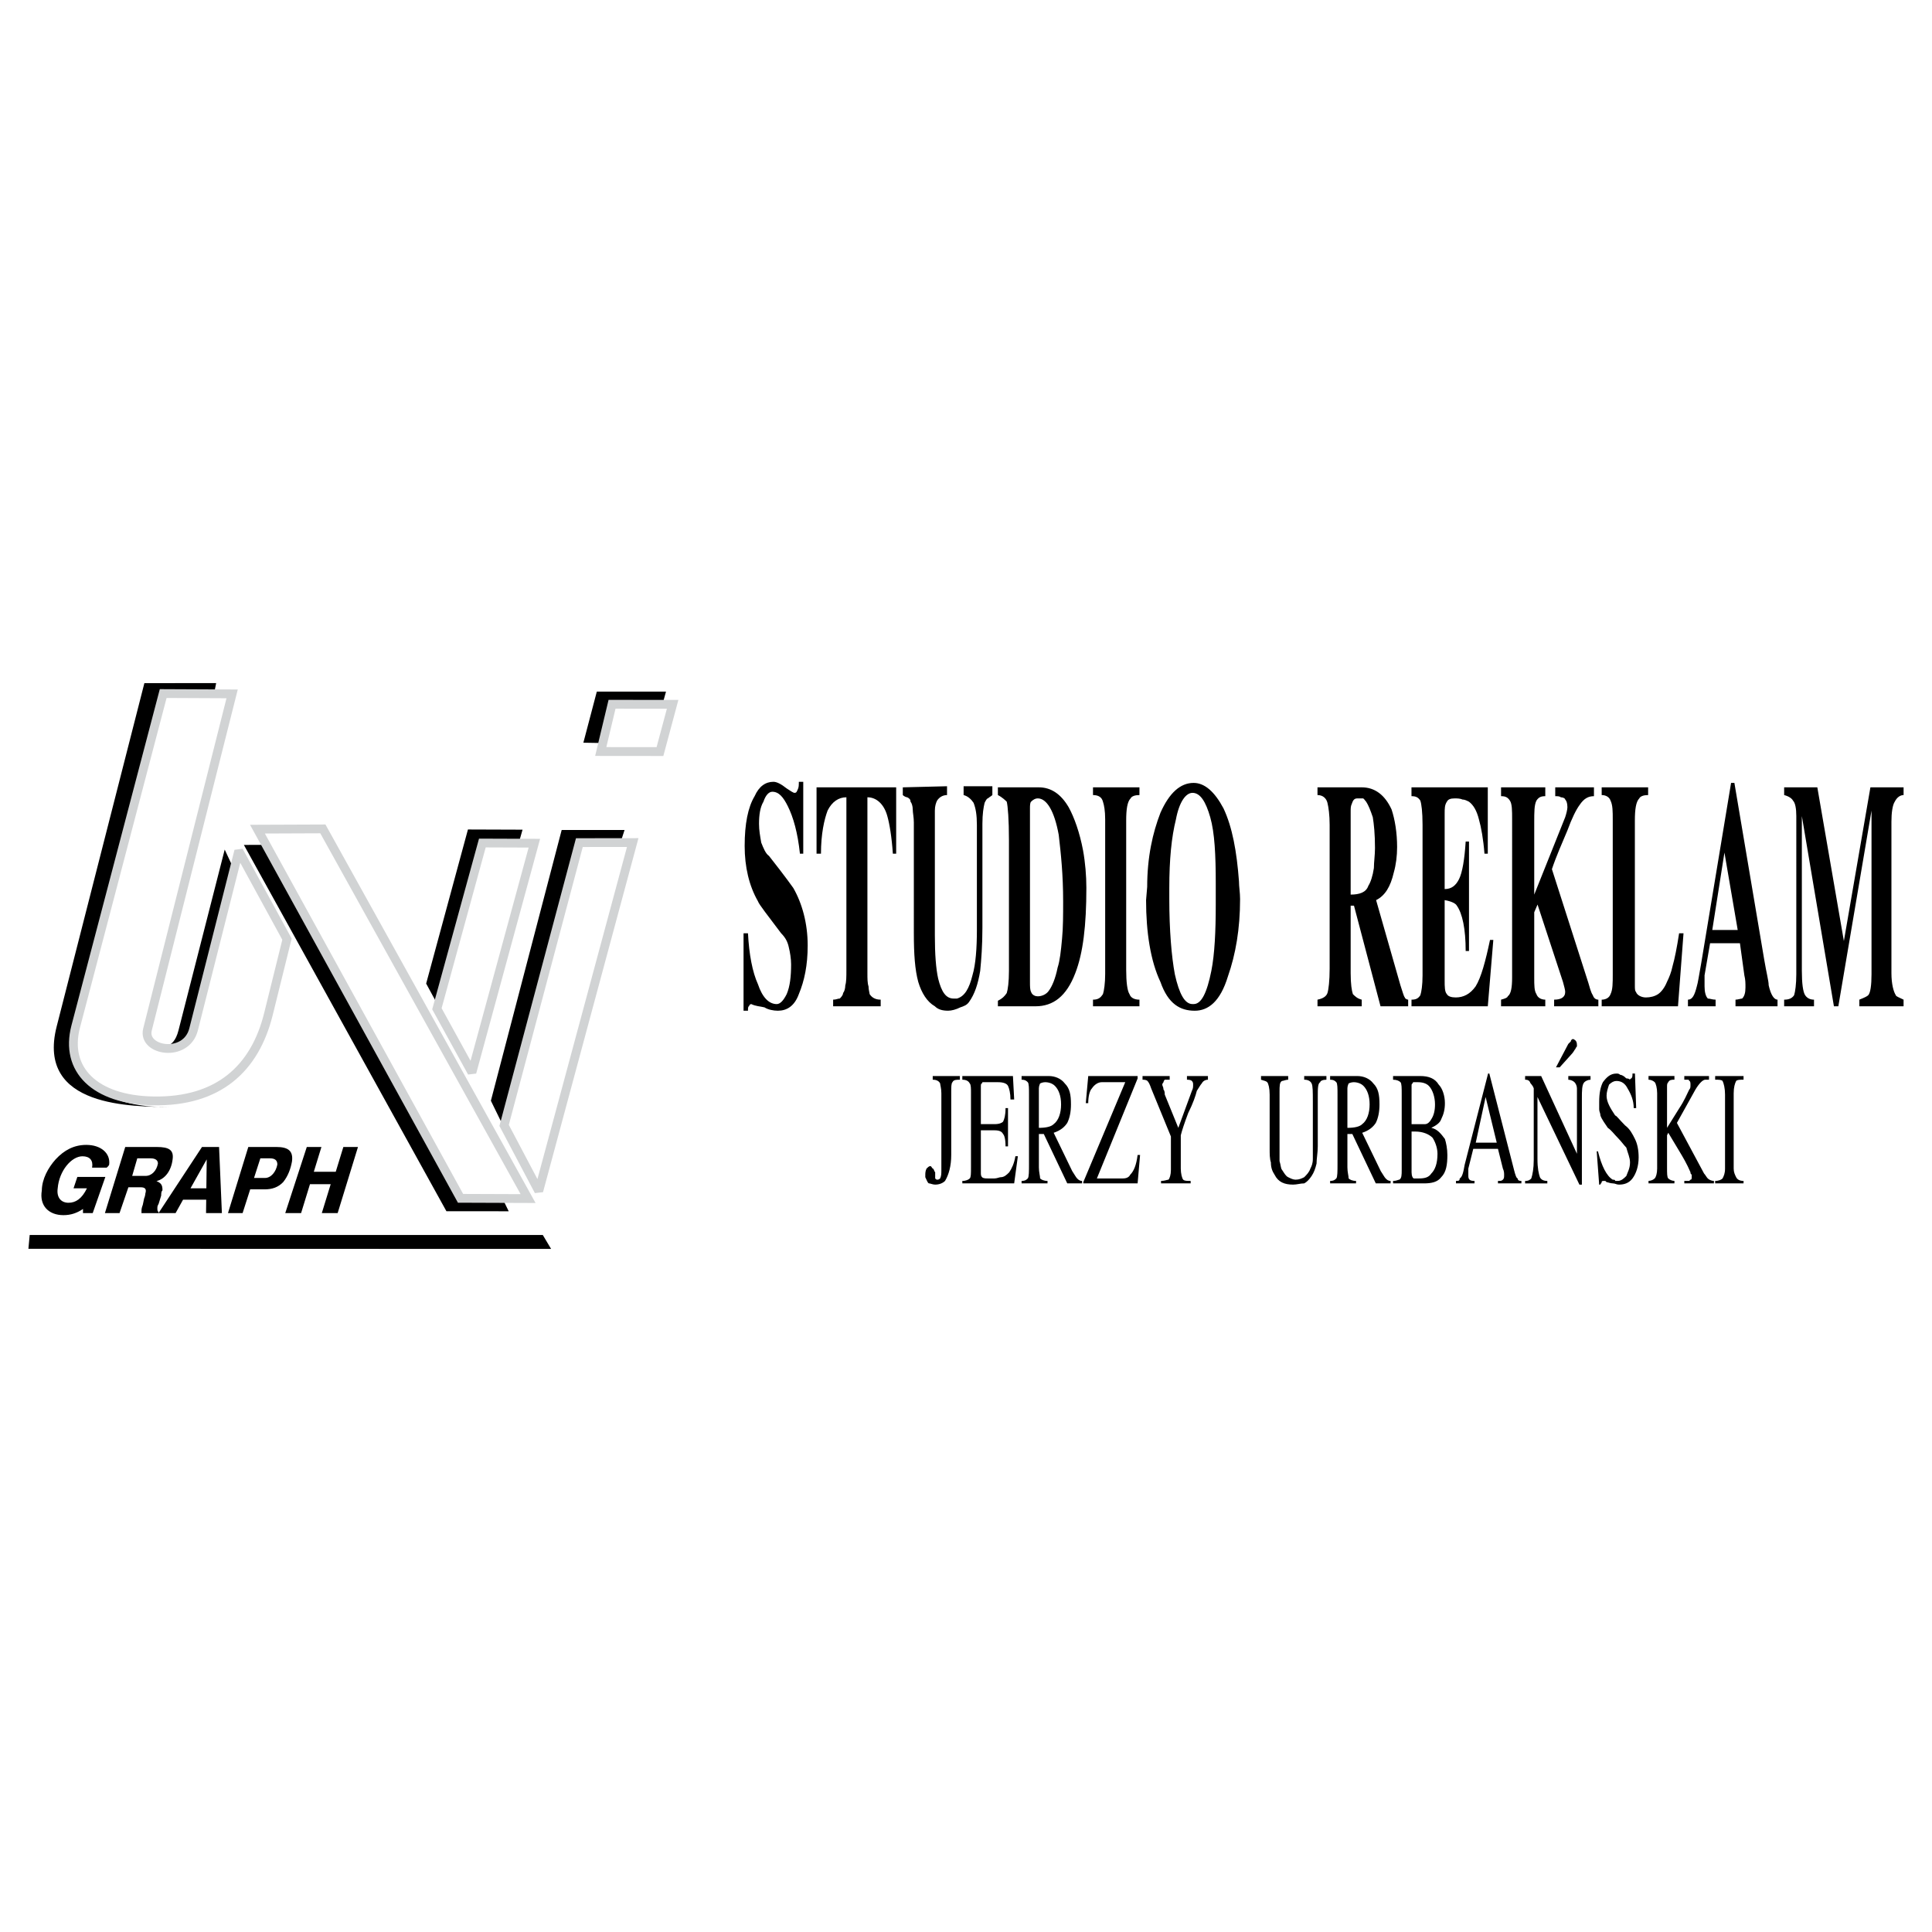 <?xml version="1.0" encoding="utf-8"?>
<!-- Generator: Adobe Illustrator 13.0.0, SVG Export Plug-In . SVG Version: 6.00 Build 14948)  -->
<!DOCTYPE svg PUBLIC "-//W3C//DTD SVG 1.0//EN" "http://www.w3.org/TR/2001/REC-SVG-20010904/DTD/svg10.dtd">
<svg version="1.0" id="Layer_1" xmlns="http://www.w3.org/2000/svg" xmlns:xlink="http://www.w3.org/1999/xlink" x="0px" y="0px"
	 width="192.756px" height="192.756px" viewBox="0 0 192.756 192.756" enable-background="new 0 0 192.756 192.756"
	 xml:space="preserve">
<g>
	<polygon fill-rule="evenodd" clip-rule="evenodd" fill="#FFFFFF" points="0,0 192.756,0 192.756,192.756 0,192.756 0,0 	"/>
	<polygon fill-rule="evenodd" clip-rule="evenodd" points="2.962,123.213 54.154,123.213 54.984,124.605 2.834,124.59 
		2.962,123.213 	"/>
	<polygon fill-rule="evenodd" clip-rule="evenodd" points="26.427,84.29 45.865,119.566 50.131,119.57 50.753,120.848 
		44.54,120.846 24.332,84.298 26.427,84.29 	"/>
	<path fill-rule="evenodd" clip-rule="evenodd" d="M15.598,104.473c0.332-0.182,1.67,0.459,2.21-1.672l4.611-18.038l1.422,3.05
		l-4.054,15.859C18.273,106.225,15.355,104.607,15.598,104.473L15.598,104.473z M16.873,69.711l4.38,0.024l0.313-1.584l-7.162,0.008
		l-8.75,34.255c-2.083,8.182,7.749,7.945,11.238,8.047c-4.675,0.018-10.397-1.354-8.659-7.961L16.873,69.711L16.873,69.711z"/>
	
		<path fill-rule="evenodd" clip-rule="evenodd" fill="#FFFFFF" stroke="#D1D3D4" stroke-width="0.878" stroke-miterlimit="2.613" d="
		M23.16,69.228l-6.878-0.032l-8.729,33.226c-1.12,4.285,1.9,7.318,7.755,7.414c6.456,0.111,10.12-3.193,11.475-8.666l1.85-7.471
		l-4.812-8.809l-4.505,17.807c-0.728,2.9-5.141,2.164-4.601,0.018L23.16,69.228L23.16,69.228z"/>
	
		<polygon fill-rule="evenodd" clip-rule="evenodd" fill="#FFFFFF" stroke="#D1D3D4" stroke-width="0.877" stroke-miterlimit="2.613" points="
		45.947,119.557 25.686,82.725 32.213,82.699 52.687,119.582 45.947,119.557 	"/>
	<polygon fill-rule="evenodd" clip-rule="evenodd" points="43.791,100.475 48.287,83.994 51.784,84.006 52.135,82.777 
		46.687,82.758 42.518,98.131 43.791,100.475 	"/>
	<polygon fill-rule="evenodd" clip-rule="evenodd" points="57.627,83.967 50.145,112.217 48.976,109.822 56.039,82.808 
		62.312,82.808 61.935,83.973 57.627,83.967 	"/>
	
		<polygon fill-rule="evenodd" clip-rule="evenodd" fill="#FFFFFF" stroke="#D1D3D4" stroke-width="0.875" stroke-miterlimit="2.613" points="
		43.591,100.646 48.125,84.108 53.313,84.127 47.085,106.996 43.591,100.646 	"/>
	
		<polygon fill-rule="evenodd" clip-rule="evenodd" fill="#FFFFFF" stroke="#D1D3D4" stroke-width="0.878" stroke-miterlimit="2.613" points="
		50.296,112.283 57.803,84.069 63.127,84.062 53.753,118.83 50.296,112.283 	"/>
	<polygon fill-rule="evenodd" clip-rule="evenodd" points="60.203,74.133 58.203,74.1 59.545,68.999 66.447,68.999 66.097,70.271 
		61.137,70.264 60.203,74.133 	"/>
	
		<polygon fill-rule="evenodd" clip-rule="evenodd" fill="#FFFFFF" stroke="#D1D3D4" stroke-width="0.88" stroke-miterlimit="2.613" points="
		61.064,70.264 67.109,70.271 65.844,74.985 59.937,74.979 61.064,70.264 	"/>
	<path fill-rule="evenodd" clip-rule="evenodd" d="M10.645,116.496c0.246-0.207,0.247-0.311,0.247-0.311
		c0.136-1.133-0.826-1.959-2.285-1.959c-1.216,0-2.195,0.516-3.058,1.445c-0.74,0.824-1.362,1.957-1.376,3.092
		c-0.263,1.545,0.699,2.473,2.157,2.473c0.73,0,1.34-0.205,1.953-0.617l-0.005,0.412h0.972l1.261-3.607H7.716l-0.379,1.133h1.337
		C8.175,119.588,7.562,120,6.833,120c-0.729,0-1.209-0.516-1.076-1.443c0.144-1.752,1.377-3.195,2.472-3.195
		c0.729,0,1.089,0.412,0.958,1.135H10.645L10.645,116.496z M12.495,114.434l-2.028,6.598h1.459l0.883-2.578h1.215
		c0.487,0,0.605,0.207,0.479,0.619c0,0-0.002,0.207-0.128,0.516l-0.129,0.619c-0.126,0.309-0.128,0.514-0.128,0.514
		c-0.001,0.104-0.002,0.207-0.004,0.311h1.702l0.001-0.104c-0.12-0.104-0.119-0.207-0.116-0.412
		c0.001-0.104,0.003-0.207,0.126-0.412l0.254-0.824c0.003-0.207,0.005-0.412,0.128-0.516c0.006-0.516-0.112-0.723-0.596-0.928
		c0.854-0.207,1.472-1.031,1.608-2.164c0.133-0.93-0.35-1.238-1.565-1.238H12.495L12.495,114.434z M13.696,115.568h1.337
		c0.486,0,0.727,0.205,0.723,0.516c-0.131,0.721-0.623,1.236-1.231,1.236h-1.337L13.696,115.568L13.696,115.568z M20.153,114.434
		l-4.337,6.598h1.702l0.746-1.34h2.31l-0.017,1.34h1.581l-0.282-6.598H20.153L20.153,114.434z M20.624,115.672l-0.036,2.885h-1.581
		L20.624,115.672L20.624,115.672z M24.773,114.434l-2.028,6.598h1.459l0.759-2.371h1.458c0.73,0,1.34-0.207,1.833-0.723
		c0.494-0.617,0.747-1.34,0.877-2.061c0.135-1.031-0.347-1.443-1.562-1.443H24.773L24.773,114.434z M25.975,115.568h0.973
		c0.486,0,0.727,0.205,0.722,0.617c-0.131,0.723-0.625,1.34-1.232,1.34h-1.094L25.975,115.568L25.975,115.568z M30.609,114.434
		l-2.15,6.598h1.581l0.887-2.887h2.067l-0.887,2.887h1.581l2.028-6.598h-1.459l-0.76,2.475h-2.188l0.76-2.475H30.609L30.609,114.434
		z"/>
	<path fill-rule="evenodd" clip-rule="evenodd" d="M74.295,84.4c0-2.207,0.331-3.862,0.993-4.965C75.729,78.442,76.391,78,77.163,78
		c0.331,0,0.772,0.221,1.324,0.662c0.331,0.221,0.662,0.441,0.772,0.441c0.221,0,0.221-0.11,0.331-0.331s0.11-0.441,0.11-0.772
		h0.441v7.172h-0.331c-0.221-2.096-0.662-3.642-1.213-4.745c-0.441-0.883-0.883-1.434-1.545-1.434c-0.331,0-0.662,0.331-0.883,0.993
		c-0.331,0.552-0.441,1.324-0.441,2.207c0,0.662,0.11,1.214,0.221,1.876c0.22,0.551,0.441,1.104,0.772,1.324
		c1.655,2.096,2.427,3.2,2.427,3.2c0.883,1.544,1.435,3.53,1.435,5.737c0,1.986-0.331,3.53-0.883,4.854
		c-0.441,1.213-1.213,1.656-2.096,1.656c-0.441,0-0.993-0.111-1.324-0.332c-0.442-0.111-0.883-0.111-1.324-0.33
		c-0.11,0-0.22,0.109-0.22,0.219c-0.11,0-0.11,0.223-0.11,0.443h-0.442v-7.724h0.442c0.11,2.097,0.44,3.862,0.993,5.076
		c0.441,1.324,1.104,1.986,1.875,1.986c0.332,0,0.663-0.332,0.994-0.994c0.331-0.771,0.441-1.766,0.441-2.979
		c0-0.551-0.11-1.213-0.221-1.655c-0.11-0.552-0.331-0.993-0.772-1.435c-1.324-1.765-2.207-2.869-2.317-3.2
		C74.736,88.372,74.295,86.496,74.295,84.4L74.295,84.4z M84.445,96.756V79.545c-0.772,0-1.434,0.441-1.875,1.324
		c-0.331,0.882-0.662,2.317-0.662,4.303h-0.441v-6.62h7.944v6.62h-0.331c-0.11-1.656-0.331-2.979-0.552-3.752
		c-0.331-1.213-1.103-1.875-1.986-1.875v17.543c0,0.551,0,0.992,0.111,1.324c0,0.33,0.11,0.662,0.11,0.771
		c0.22,0.332,0.551,0.553,1.103,0.553v0.66h-4.744v-0.66c0.331,0,0.441-0.111,0.662-0.111c0.11-0.109,0.331-0.33,0.331-0.551
		c0.11-0.111,0.221-0.441,0.221-0.773C84.445,97.971,84.445,97.418,84.445,96.756L84.445,96.756z M91.175,82.083
		c0-0.552-0.11-0.993-0.11-1.324s-0.11-0.662-0.221-0.772c0-0.221-0.11-0.331-0.331-0.441c-0.11,0-0.331-0.11-0.441-0.221v-0.772
		l4.413-0.11v0.882c-0.441,0-0.772,0.221-0.993,0.552c-0.11,0.221-0.221,0.552-0.221,0.993c0,0.331,0,0.882,0,1.324v11.144
		c0,1.876,0.11,3.31,0.331,4.302c0.331,1.324,0.772,1.986,1.545,1.986h0.331c0.771-0.221,1.213-0.992,1.544-2.316
		c0.331-1.104,0.442-2.758,0.442-4.523V82.303c0-0.993-0.111-1.655-0.331-2.207c-0.221-0.331-0.552-0.662-0.994-0.772v-0.882h2.869
		v0.882c-0.11,0.11-0.331,0.221-0.441,0.331c-0.11,0-0.221,0.221-0.331,0.441c-0.11,0.441-0.221,1.103-0.221,2.096v10.371
		c0,1.765-0.11,3.2-0.221,4.303c-0.22,1.324-0.551,2.316-1.104,3.09c-0.22,0.33-0.552,0.439-0.882,0.551
		c-0.442,0.221-0.883,0.332-1.214,0.332c-0.552,0-0.993-0.111-1.324-0.443c-0.772-0.439-1.324-1.322-1.655-2.426
		c-0.331-1.214-0.441-2.758-0.441-4.855V82.083L91.175,82.083z M100.663,83.848c0-2.096-0.11-3.42-0.22-3.861
		c-0.111-0.11-0.441-0.441-0.883-0.662v-0.772h4.082c1.214,0,2.207,0.662,2.979,1.986c0.552,0.993,1.104,2.538,1.435,4.303
		c0.221,1.213,0.331,2.538,0.331,3.751c0,3.751-0.331,6.509-1.104,8.496c-0.882,2.316-2.206,3.309-3.972,3.309h-3.751v-0.551
		c0.441-0.221,0.661-0.441,0.883-0.771c0.109-0.332,0.22-1.104,0.22-2.207V83.848L100.663,83.848z M102.76,80.648v17.322
		c0,0.441,0,0.771,0.11,0.992c0.11,0.332,0.441,0.441,0.662,0.441c0.441,0,0.883-0.221,1.104-0.551
		c0.331-0.441,0.662-1.215,0.883-2.317c0.221-0.662,0.331-1.655,0.441-2.869c0.11-1.104,0.11-2.427,0.11-3.751
		c0-2.647-0.221-4.744-0.441-6.62c-0.441-2.427-1.214-3.641-2.097-3.641c-0.221,0-0.441,0.11-0.662,0.331
		C102.76,80.097,102.76,80.428,102.76,80.648L102.76,80.648z M110.263,81.751c0-0.882-0.11-1.434-0.221-1.765
		c-0.11-0.441-0.441-0.662-0.993-0.662v-0.772h4.634v0.772c-0.441,0-0.772,0.11-0.883,0.331c-0.331,0.331-0.44,1.104-0.44,2.207
		v14.895c0,1.214,0.109,2.097,0.331,2.427c0.109,0.332,0.44,0.553,0.992,0.553v0.66h-4.634v-0.66c0.552,0,0.772-0.221,0.993-0.553
		c0.11-0.33,0.221-1.104,0.221-1.985V81.751L110.263,81.751z M114.455,88.482c0-2.979,0.552-5.406,1.324-7.392
		c0.882-1.986,1.985-2.979,3.31-2.979c1.104,0,2.097,0.883,2.979,2.538c0.883,1.875,1.324,4.303,1.545,7.282
		c0,0.552,0.11,1.104,0.11,1.765c0,2.979-0.441,5.517-1.214,7.723c-0.772,2.539-1.985,3.422-3.31,3.422
		c-1.435,0-2.647-0.662-3.42-2.869c-0.993-2.097-1.435-4.965-1.435-8.165L114.455,88.482L114.455,88.482z M116.661,88.592v1.103
		c0,3.09,0.222,5.737,0.552,7.503c0.441,1.985,0.993,2.979,1.766,2.979h0.11c0.772,0,1.324-1.104,1.766-3.311
		c0.331-1.655,0.441-3.972,0.441-6.62v-2.096c0-2.868-0.11-5.075-0.552-6.62c-0.441-1.544-0.993-2.427-1.766-2.427
		c-0.662,0-1.324,0.883-1.655,2.648C116.883,83.517,116.661,85.724,116.661,88.592L116.661,88.592z M132.659,96.646V82.303
		c0-0.993-0.11-1.765-0.22-2.207c-0.111-0.441-0.442-0.772-0.993-0.772v-0.772h4.413c1.323,0,2.317,0.772,2.979,2.207
		c0.331,0.993,0.552,2.317,0.552,3.751c0,0.882-0.11,1.765-0.331,2.538c-0.331,1.434-0.882,2.317-1.765,2.758l2.427,8.495
		c0.221,0.662,0.331,1.104,0.441,1.215c0,0.109,0.221,0.221,0.331,0.221v0.66h-2.758l-2.648-10.039h-0.331v6.73
		c0,1.104,0.11,1.766,0.221,2.096c0.221,0.221,0.441,0.441,0.883,0.553v0.66h-4.413v-0.66c0.551-0.111,0.882-0.332,0.993-0.662
		C132.549,98.742,132.659,97.859,132.659,96.646L132.659,96.646z M134.756,80.979v8.275c0.883,0,1.545-0.221,1.766-0.883
		c0.22-0.331,0.441-0.993,0.551-1.765c0-0.552,0.11-1.324,0.11-1.986c0-1.434-0.11-2.427-0.22-3.089
		c-0.222-0.662-0.441-1.213-0.662-1.544c-0.11-0.11-0.221-0.331-0.331-0.331c-0.221,0-0.331,0-0.552,0
		c-0.331,0-0.441,0.221-0.552,0.552C134.756,80.428,134.756,80.648,134.756,80.979L134.756,80.979z M141.928,97.309V82.303
		c0-1.324-0.11-2.096-0.221-2.427c-0.221-0.331-0.441-0.441-0.883-0.441v-0.882h7.613v6.62h-0.331
		c-0.11-1.435-0.331-2.648-0.553-3.421c-0.22-0.882-0.551-1.434-0.992-1.765c-0.221-0.11-0.441-0.221-0.662-0.221
		c-0.221-0.11-0.552-0.11-0.772-0.11c-0.441,0-0.662,0.11-0.771,0.331c-0.222,0.332-0.222,0.662-0.222,1.213v7.503
		c0.662,0,1.104-0.331,1.435-0.993c0.331-0.662,0.552-1.986,0.662-3.751h0.331v10.923h-0.331c0-2.207-0.331-3.751-0.883-4.524
		c-0.11-0.221-0.552-0.441-1.214-0.552v8.054c0,0.553,0,1.104,0.222,1.324c0.109,0.221,0.44,0.332,0.882,0.332
		c0.772,0,1.435-0.332,1.985-1.104c0.553-0.883,0.994-2.538,1.435-4.634h0.331l-0.551,6.619h-7.613v-0.66
		c0.441,0,0.662-0.111,0.883-0.441C141.817,98.963,141.928,98.301,141.928,97.309L141.928,97.309z M149.761,79.435v-0.882h4.413
		v0.882c-0.441,0-0.662,0.11-0.883,0.441c-0.22,0.442-0.22,1.104-0.22,2.207v7.172l3.089-7.724c0.11-0.331,0.221-0.772,0.221-0.993
		c0-0.441-0.11-0.662-0.221-0.772c0-0.11-0.221-0.221-0.441-0.221c-0.11-0.11-0.331-0.11-0.552-0.11v-0.882h3.862v0.882
		c-0.552,0-0.994,0.221-1.436,0.883c-0.33,0.441-0.771,1.324-1.213,2.537c-0.552,1.324-1.104,2.538-1.545,3.861l3.642,11.364
		c0.11,0.332,0.22,0.883,0.441,1.215c0.11,0.33,0.331,0.441,0.551,0.441v0.66h-4.413v-0.66c0.662,0,1.104-0.221,1.104-0.773
		c0-0.221-0.11-0.551-0.221-0.992l-2.538-7.724l-0.33,0.772v6.51c0,0.771,0,1.324,0.22,1.654c0.11,0.332,0.441,0.553,0.883,0.553
		v0.66h-4.413v-0.66c0.441-0.111,0.662-0.221,0.662-0.332c0.331-0.221,0.441-0.883,0.441-1.875V81.751c0-0.882,0-1.544-0.221-1.875
		S150.202,79.435,149.761,79.435L149.761,79.435z M160.904,81.751c0-0.772,0-1.434-0.221-1.875c-0.11-0.331-0.441-0.552-0.883-0.552
		v-0.772h4.634v0.772c-0.441,0-0.771,0.11-0.882,0.331c-0.331,0.331-0.441,1.104-0.441,2.207v14.895v0.552c0,0.33,0,0.662,0,0.992
		c0,0.332,0,0.553,0.11,0.662c0.11,0.332,0.551,0.553,0.992,0.553s0.883-0.111,1.214-0.332s0.662-0.662,0.883-1.213
		c0.221-0.441,0.441-0.993,0.552-1.545c0.221-0.771,0.441-1.875,0.662-3.31h0.44l-0.551,7.281h-7.613v-0.66
		c0.441,0,0.772-0.221,0.883-0.553c0.221-0.441,0.221-1.104,0.221-1.985V81.751L160.904,81.751z M169.731,96.095l2.979-17.984h0.331
		l2.979,17.653c0.221,1.324,0.441,2.096,0.441,2.537c0.221,0.994,0.552,1.436,0.883,1.436v0.66h-4.192v-0.66
		c0.221,0,0.552-0.111,0.662-0.111c0.221-0.221,0.331-0.551,0.331-1.104c0-0.441,0-0.771-0.11-1.213l-0.441-3.2h-2.979l-0.551,3.2
		v1.104c0,0.551,0.109,0.992,0.33,1.213c0.221,0,0.441,0.111,0.772,0.111v0.66h-2.759v-0.66c0.441,0,0.662-0.441,0.884-1.324
		C169.4,98.08,169.51,97.309,169.731,96.095L169.731,96.095z M172.048,85.062l-1.214,7.724h2.538L172.048,85.062L172.048,85.062z
		 M183.964,93.888l2.647-15.335h3.31v0.772c-0.331,0-0.662,0.221-0.882,0.662c-0.221,0.332-0.331,1.104-0.331,1.986v15.115
		c0,1.104,0.221,1.875,0.44,2.207c0,0.109,0.331,0.221,0.772,0.441v0.66h-4.413v-0.66c0.552-0.221,0.772-0.332,0.883-0.441
		c0.221-0.221,0.331-0.994,0.331-2.097V80.869l-3.31,19.527h-0.441l-3.199-18.976v15.447c0,1.213,0.109,2.096,0.331,2.428
		c0.22,0.33,0.551,0.441,0.882,0.441v0.66h-2.979v-0.66c0.441,0,0.771-0.111,0.993-0.441c0.109-0.332,0.22-1.104,0.22-2.097V81.42
		c0-0.772-0.11-1.324-0.331-1.544c-0.11-0.221-0.44-0.441-0.882-0.552v-0.772h3.31L183.964,93.888L183.964,93.888z"/>
	<path fill-rule="evenodd" clip-rule="evenodd" d="M93.92,116.713v-7.635c0-0.492-0.123-0.861-0.123-0.984
		c-0.123-0.246-0.37-0.371-0.739-0.371v-0.367h2.708v0.367c-0.369,0-0.616,0-0.739,0.248c-0.123,0.123-0.123,0.492-0.123,0.984
		v6.279c0,1.109-0.247,1.971-0.616,2.586c-0.247,0.246-0.615,0.369-0.985,0.369c-0.246,0-0.493-0.123-0.616-0.123
		s-0.247-0.369-0.37-0.615v-0.246c0-0.123,0-0.369,0.123-0.615c0.124-0.123,0.247-0.246,0.37-0.246s0.123,0.123,0.247,0.246
		c0.123,0,0.123,0.246,0.246,0.369c0,0.369,0,0.615,0,0.615c0.123,0.123,0.123,0.123,0.246,0.123c0.124,0,0.247-0.123,0.247-0.123
		C93.92,117.328,93.92,117.082,93.92,116.713L93.92,116.713z M96.876,109.078c0-0.492,0-0.861-0.124-0.984
		c-0.123-0.246-0.369-0.371-0.739-0.371v-0.367h5.048l0.124,2.338h-0.37c0-0.615-0.123-1.107-0.246-1.354s-0.492-0.369-0.984-0.369
		h-1.479c-0.122,0-0.122,0-0.122,0.123c-0.123,0-0.123,0.123-0.123,0.369v0.123v3.57h1.354c0.493,0,0.739-0.123,0.862-0.246
		c0.123-0.246,0.246-0.615,0.246-1.355h0.246v3.818h-0.246c0-0.738-0.123-1.107-0.246-1.23c-0.123-0.248-0.369-0.371-0.862-0.371
		h-1.354v4.188c0,0.246,0,0.369,0.123,0.492c0.122,0.123,0.369,0.123,0.615,0.123c0.123,0,0.369,0,0.615,0
		c0.247,0,0.493-0.123,0.616-0.123c0.369,0,0.615-0.246,0.861-0.492c0.247-0.369,0.493-0.863,0.616-1.602h0.246l-0.369,2.709h-5.172
		v-0.246c0.37,0,0.616-0.123,0.739-0.246c0.124-0.123,0.124-0.492,0.124-1.107V109.078L96.876,109.078z M102.663,116.096v-6.895
		c0-0.615,0-1.107-0.124-1.23c-0.123-0.123-0.246-0.248-0.615-0.248v-0.367h2.709c0.615,0,1.231,0.246,1.601,0.738
		c0.492,0.492,0.616,1.107,0.616,2.092c0,0.74-0.124,1.355-0.37,1.848c-0.246,0.369-0.615,0.738-1.354,0.984l1.848,3.818
		c0.246,0.369,0.369,0.615,0.492,0.738s0.246,0.246,0.492,0.246v0.246h-1.478l-2.339-4.924h-0.492v3.324
		c0,0.492,0.123,0.861,0.123,1.107c0.123,0.123,0.369,0.246,0.738,0.246v0.246h-2.586v-0.246c0.369,0,0.492-0.123,0.615-0.246
		C102.663,117.451,102.663,116.836,102.663,116.096L102.663,116.096z M103.648,108.586v3.939c0.738,0,1.23-0.123,1.477-0.369
		c0.493-0.369,0.739-1.107,0.739-1.971c0-0.861-0.246-1.477-0.616-1.846c-0.246-0.246-0.615-0.369-0.985-0.369
		c-0.245,0-0.491,0.123-0.491,0.123S103.648,108.34,103.648,108.586L103.648,108.586z M108.08,117.943l4.187-9.973h-2.339
		c-0.37,0-0.739,0.246-0.985,0.615c-0.246,0.246-0.37,0.861-0.37,1.477h-0.245l0.245-2.707h4.926v0.246l-4.063,9.973h2.586
		c0.369,0,0.615-0.123,0.738-0.369c0.37-0.369,0.616-0.986,0.739-1.971h0.246l-0.246,2.832h-5.418V117.943L108.08,117.943z
		 M115.838,117.82c0.369,0,0.615-0.123,0.738-0.123c0.123-0.123,0.246-0.492,0.246-0.984v-3.324l-1.97-4.803
		c-0.123-0.369-0.246-0.615-0.369-0.738c-0.123-0.125-0.369-0.125-0.492-0.125v-0.367h2.708v0.367c-0.246,0-0.369,0-0.492,0
		c0,0-0.123,0.125-0.123,0.248c0,0-0.123,0.123-0.123,0.246s0.123,0.246,0.123,0.492c0.123,0.123,0.123,0.369,0.123,0.492
		l1.354,3.324l1.354-3.693c0.123-0.246,0.123-0.369,0.123-0.615c0-0.123,0-0.246-0.123-0.369c-0.124-0.125-0.369-0.125-0.492-0.125
		v-0.367h2.093v0.367c-0.246,0-0.492,0.125-0.616,0.371c-0.123,0.123-0.246,0.369-0.492,0.738c-0.123,0.492-0.369,1.23-0.861,2.217
		c-0.37,0.984-0.616,1.723-0.739,2.217v3.324c0,0.492,0.123,0.984,0.246,1.107s0.37,0.123,0.738,0.123v0.246h-2.954V117.82
		L115.838,117.82z M130.982,109.816c0-0.861,0-1.477-0.123-1.723s-0.369-0.371-0.739-0.371v-0.367h2.217v0.367
		c-0.37,0-0.616,0.125-0.616,0.248c-0.246,0.123-0.246,0.615-0.246,1.477v4.926c0,0.615-0.123,1.23-0.123,1.723
		c-0.123,0.494-0.246,0.863-0.492,1.232s-0.492,0.615-0.739,0.738c-0.369,0-0.738,0.123-1.107,0.123
		c-0.862,0-1.478-0.246-1.848-0.984c-0.246-0.369-0.369-0.738-0.369-1.232c-0.123-0.369-0.123-0.861-0.123-1.354v-5.418
		c0-0.615-0.123-1.107-0.246-1.23s-0.246-0.123-0.616-0.248v-0.367h2.71v0.367c-0.247,0-0.493,0.125-0.616,0.125
		c-0.246,0.123-0.246,0.492-0.246,1.107v5.91c0,0.246,0,0.615,0,0.984c0.123,0.369,0.123,0.74,0.246,0.863
		c0.246,0.369,0.369,0.615,0.616,0.738c0.245,0.123,0.492,0.246,0.738,0.246c0.369,0,0.615-0.123,0.861-0.246
		c0.247-0.246,0.493-0.492,0.616-0.861c0.123-0.246,0.246-0.494,0.246-0.986c0-0.369,0-0.861,0-1.354V109.816L130.982,109.816z
		 M133.444,116.096v-6.895c0-0.615,0-1.107-0.123-1.23c-0.122-0.123-0.245-0.248-0.615-0.248v-0.367h2.709
		c0.616,0,1.231,0.246,1.601,0.738c0.492,0.492,0.615,1.107,0.615,2.092c0,0.74-0.123,1.355-0.369,1.848
		c-0.246,0.369-0.615,0.738-1.354,0.984l1.848,3.818c0.246,0.369,0.369,0.615,0.492,0.738s0.246,0.246,0.492,0.246v0.246h-1.478
		l-2.339-4.924h-0.493v3.324c0,0.492,0.124,0.861,0.124,1.107c0.123,0.123,0.369,0.246,0.738,0.246v0.246h-2.586v-0.246
		c0.37,0,0.493-0.123,0.615-0.246C133.444,117.451,133.444,116.836,133.444,116.096L133.444,116.096z M134.43,108.586v3.939
		c0.739,0,1.231-0.123,1.478-0.369c0.493-0.369,0.739-1.107,0.739-1.971c0-0.861-0.246-1.477-0.615-1.846
		c-0.247-0.246-0.616-0.369-0.985-0.369c-0.246,0-0.492,0.123-0.492,0.123S134.43,108.34,134.43,108.586L134.43,108.586z
		 M139.848,109.078c0-0.492,0-0.984-0.123-1.107s-0.369-0.248-0.738-0.248v-0.367h2.708c0.862,0,1.478,0.246,1.848,0.861
		c0.369,0.369,0.615,1.107,0.615,1.846c0,0.617-0.123,1.109-0.369,1.602c-0.124,0.369-0.493,0.615-0.985,0.861
		c0.616,0.123,0.985,0.617,1.354,1.109c0.123,0.369,0.246,0.984,0.246,1.6c0,0.984-0.123,1.725-0.615,2.217
		c-0.369,0.492-0.985,0.615-1.724,0.615h-3.078v-0.246c0.369,0,0.491-0.123,0.615-0.123c0.246-0.123,0.246-0.492,0.246-0.984
		V109.078L139.848,109.078z M140.833,108.34v3.816h0.369h0.123h0.123c0.123,0,0.246,0,0.246,0c0.123,0,0.246,0,0.493,0
		c0.246,0,0.492-0.246,0.615-0.492c0.246-0.369,0.369-0.861,0.369-1.479c0-0.738-0.246-1.477-0.615-1.846
		c-0.246-0.246-0.616-0.369-1.108-0.369h-0.369c-0.123,0-0.123,0-0.123,0.123C140.833,108.094,140.833,108.217,140.833,108.34
		L140.833,108.34z M140.833,112.895v4.064c0,0.369,0.123,0.615,0.246,0.615c0.246,0,0.369,0,0.492,0
		c0.616,0,0.985-0.123,1.231-0.492c0.369-0.369,0.616-0.986,0.616-1.971c0-0.615-0.247-1.23-0.493-1.6
		c-0.369-0.369-0.985-0.617-1.724-0.617H140.833L140.833,112.895z M146.127,116.219l2.34-9.111h0.123l2.463,9.605
		c0.123,0.492,0.246,0.861,0.369,0.861c0,0.246,0.246,0.246,0.369,0.246v0.246h-2.339v-0.246h0.123c0.123,0,0.246,0,0.369-0.123
		s0.123-0.246,0.123-0.492c0-0.123,0-0.369-0.123-0.615l-0.492-1.971h-2.463l-0.493,1.971c0,0.123,0,0.246,0,0.246
		c0,0.123,0,0.246,0,0.369c0,0.246,0,0.369,0.124,0.492c0.123,0.123,0.369,0.123,0.492,0.123v0.246h-1.847v-0.246
		c0.246,0,0.369,0,0.369-0.246C145.881,117.451,146.004,116.959,146.127,116.219L146.127,116.219z M148.221,109.447l-0.985,4.557
		h2.094L148.221,109.447L148.221,109.447z M153.022,115.727v-7.141c-0.123-0.369-0.369-0.492-0.369-0.615
		c-0.124-0.248-0.37-0.248-0.493-0.248v-0.367h1.602l3.57,7.756v-5.418c0-0.369,0-0.738,0-1.107c0-0.246-0.123-0.492-0.246-0.615
		s-0.37-0.248-0.616-0.248v-0.367h2.217v0.367c-0.246,0-0.493,0.125-0.616,0.248c-0.246,0.246-0.246,0.861-0.246,1.6v8.619h-0.246
		l-4.186-8.742v6.156c0,0.986,0.123,1.479,0.245,1.848c0.124,0.246,0.369,0.369,0.739,0.369v0.246h-2.217v-0.246
		c0.369,0,0.493-0.123,0.616-0.246C152.899,117.205,153.022,116.59,153.022,115.727L153.022,115.727z M155.239,106.492l1.23-2.34
		c0.123-0.123,0.123-0.123,0.246-0.246c0-0.123,0.123-0.246,0.247-0.246c0.246,0.123,0.369,0.246,0.369,0.615v0.123
		c-0.123,0.123-0.123,0.248-0.246,0.371c0,0-0.123,0.246-0.37,0.492l-1.107,1.23H155.239L155.239,106.492z M162.134,107.479
		c0.123,0.123,0.123,0.123,0.246,0.123c0,0,0.123,0,0.246,0.121c0-0.121,0.124-0.121,0.124-0.121
		c0.123-0.123,0.123-0.246,0.123-0.494h0.246l0.123,3.447h-0.246c0-0.738-0.246-1.354-0.616-1.969
		c-0.246-0.492-0.615-0.738-1.107-0.738c-0.247,0-0.493,0.123-0.739,0.369c-0.123,0.369-0.246,0.738-0.246,1.107
		c0,0.615,0.369,1.23,0.861,1.971c0.124,0,0.37,0.369,0.985,0.984c0.492,0.369,0.739,0.863,0.985,1.355s0.369,1.107,0.369,1.846
		c0,0.863-0.246,1.602-0.615,2.094c-0.37,0.492-0.862,0.615-1.354,0.615c-0.246,0-0.37-0.123-0.616-0.123s-0.492-0.123-0.615-0.123
		l-0.123-0.123c-0.123,0-0.123,0-0.123,0c-0.123,0-0.246,0-0.246,0.123s-0.123,0.123-0.123,0.246h-0.123l-0.247-3.324h0.124
		c0.369,1.479,0.861,2.463,1.477,2.832c0.123,0,0.246,0,0.246,0.123c0,0,0.124,0,0.247,0c0.369,0,0.615-0.246,0.861-0.492
		c0.123-0.369,0.369-0.738,0.369-1.355c0-0.492-0.246-0.984-0.369-1.477c-0.246-0.246-0.492-0.615-0.861-0.984
		c-0.37-0.369-0.616-0.74-0.985-0.986c-0.246-0.369-0.615-0.861-0.738-1.23c0-0.246-0.123-0.369-0.123-0.615c0-0.248,0-0.617,0-0.74
		c0-0.861,0.123-1.477,0.369-1.969c0.369-0.492,0.738-0.863,1.354-0.863c0.123,0,0.246,0,0.369,0.123
		C161.765,107.23,162.011,107.355,162.134,107.479L162.134,107.479z M166.32,112.525c0.369-0.615,0.862-1.354,1.231-1.971
		c0.492-0.738,0.739-1.354,0.984-1.846c0.124-0.123,0.124-0.246,0.124-0.492c0-0.123,0-0.369-0.124-0.369
		c0-0.125-0.122-0.125-0.122-0.125c-0.123,0-0.247,0-0.37,0v-0.367h2.463v0.367c-0.123,0-0.369,0-0.369,0
		c-0.246,0-0.616,0.371-0.985,0.986l-1.847,3.324l2.709,5.049c0.123,0.123,0.246,0.369,0.369,0.492s0.369,0.246,0.615,0.246v0.246
		h-2.955v-0.246c0.247,0,0.37,0,0.492,0l0.124-0.123c0.123,0,0.123-0.123,0.123-0.246c0,0,0-0.123,0-0.246
		c-0.123-0.123-0.123-0.123-0.123-0.246c-0.369-0.863-0.739-1.479-1.108-2.094s-0.739-1.23-1.108-1.848l-0.123,0.248v3.201
		c0,0.615,0,0.984,0.123,1.107s0.369,0.246,0.615,0.246v0.246h-2.585v-0.246c0.246,0,0.492-0.123,0.615-0.246
		s0.246-0.492,0.246-0.984v-7.512c0-0.492-0.123-0.984-0.246-1.107s-0.369-0.248-0.615-0.248v-0.367h2.585v0.367
		c-0.246,0-0.492,0-0.615,0.248c-0.123,0.123-0.123,0.246-0.123,0.492c0,0.123,0,0.369,0,0.615V112.525L166.32,112.525z
		 M172.107,109.201c0-0.615-0.123-1.107-0.246-1.354c-0.123-0.125-0.369-0.125-0.739-0.125v-0.367h2.832v0.367
		c-0.369,0-0.615,0-0.738,0.125c-0.123,0.246-0.246,0.615-0.246,1.23v7.512c0,0.369,0.123,0.615,0.246,0.861
		s0.369,0.369,0.738,0.369v0.246h-2.832v-0.246c0.37,0,0.616-0.123,0.739-0.246c0.123-0.246,0.246-0.492,0.246-0.984V109.201
		L172.107,109.201z"/>
</g>
</svg>
